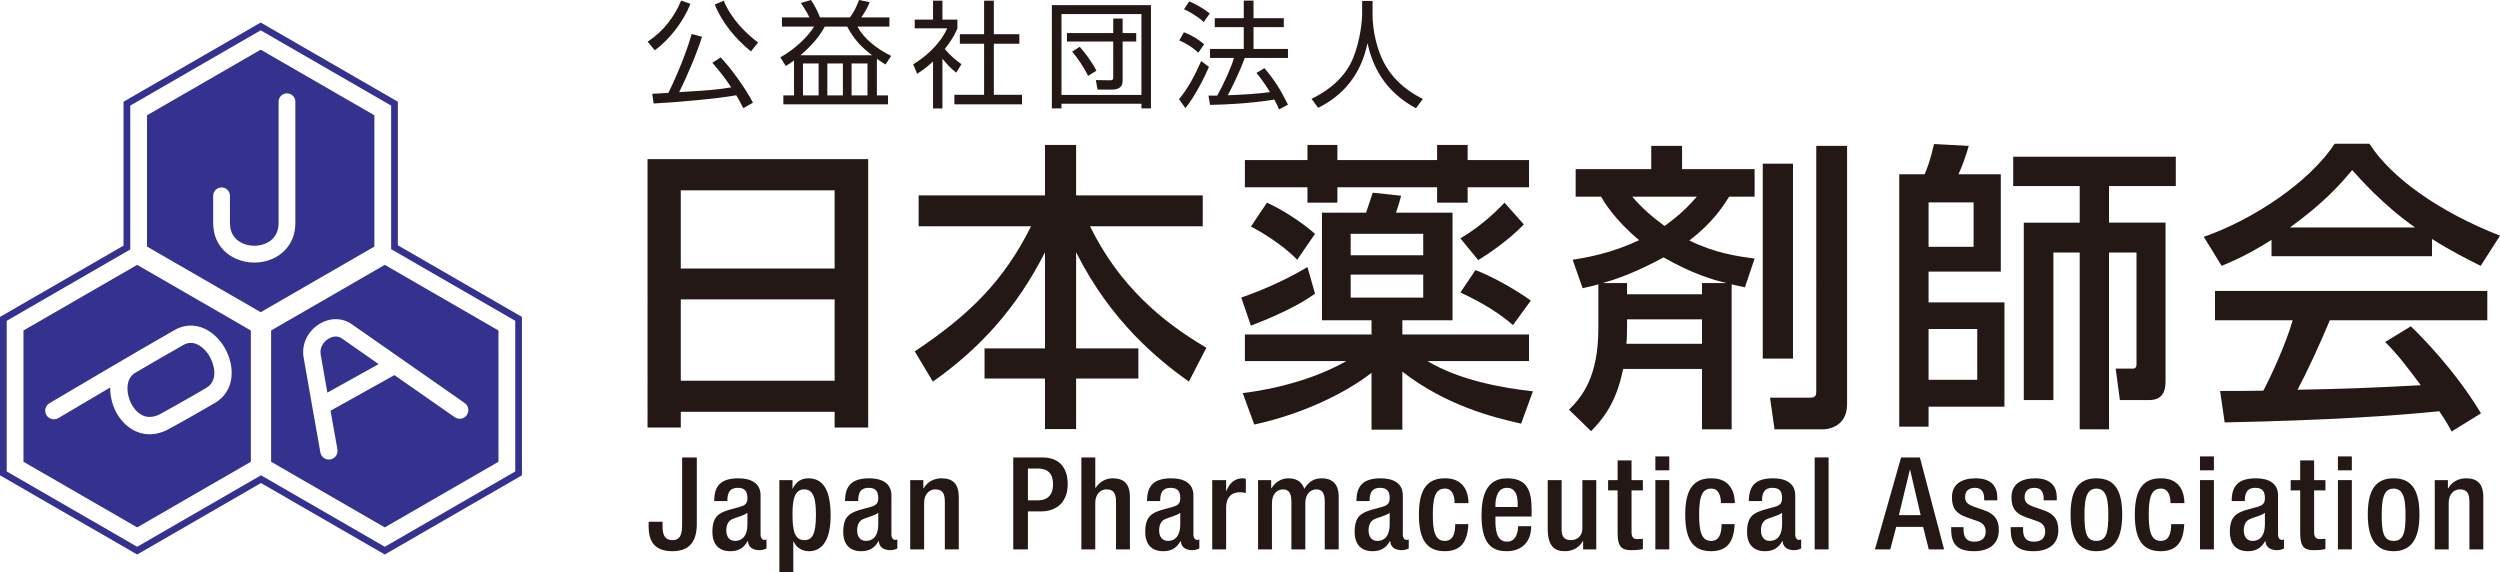 <?xml version="1.0" encoding="utf-8"?>
<!-- Generator: Adobe Illustrator 16.0.0, SVG Export Plug-In . SVG Version: 6.00 Build 0)  -->
<!DOCTYPE svg PUBLIC "-//W3C//DTD SVG 1.1//EN" "http://www.w3.org/Graphics/SVG/1.1/DTD/svg11.dtd">
<svg version="1.1" id="レイヤー_1" xmlns="http://www.w3.org/2000/svg" xmlns:xlink="http://www.w3.org/1999/xlink" x="0px"
	 y="0px" width="1000px" height="228.826px" viewBox="0 0 1000 228.826" enable-background="new 0 0 1000 228.826"
	 xml:space="preserve">
<g>
	<g>
		<g>
			<path fill="#231815" d="M259.038,16.663c6.173-3.947,10.816-10.026,13.413-16.43l3.713,1.298
				c-2.505,6.452-7.844,13.925-14.248,18.568L259.038,16.663z M280.802,14.715c-1.949,6.543-6.96,17.961-9.143,22.137
				c11.324-0.696,14.948-0.929,20.843-1.904c-2.832-4.361-5.617-7.562-7.569-9.838l3.345-2.133
				c3.897,4.036,10.072,12.528,12.901,18.1l-3.853,2.183c-1.298-2.555-2.039-3.853-2.829-5.154
				c-7.517,1.391-24.599,2.877-33.049,3.295l-0.557-3.898c1.625-0.045,5.617-0.278,6.452-0.373c2.555-4.966,7.01-15.362,9.331-23.53
				L280.802,14.715z M289.486,0.279c3.152,7.521,9.004,13.183,13.737,16.708l-2.833,3.574c-6.031-4.827-11.603-11.509-14.478-18.751
				L289.486,0.279z"/>
			<path fill="#231815" d="M350.752,38.154h4.454v3.57h-41.867v-3.57h4.274V24.181c-1.302,0.975-2.326,1.625-3.295,2.228
				l-2.183-3.48c5.94-3.295,11.185-8.446,13.507-12.299h-12.86V6.964h11.001c-1.204-2.509-2.924-4.966-3.436-5.755L324.385,0
				c1.535,2.183,2.784,4.782,3.62,6.964h11.979c1.761-2.415,2.363-3.807,3.665-6.964l4.222,0.881
				c-0.647,1.625-1.249,3.017-3.342,6.083h11.235v3.665h-12.762c2.363,4.642,7.563,8.819,13.458,11.742l-2.277,3.435
				c-0.925-0.602-1.482-0.929-3.431-2.272V38.154z M348.803,22.093c-3.065-2.412-6.735-5.339-9.933-11.464h-8.961
				c-1.949,3.668-4.872,7.288-9.699,11.464H348.803z M327.448,25.389h-6.261v12.766h6.261V25.389z M337.151,25.389h-6.219v12.766
				h6.219V25.389z M346.99,25.389h-6.358v12.766h6.358V25.389z"/>
			<path fill="#231815" d="M376.975,43.399h-3.762V24.598c-2.924,2.694-5.057,4.086-6.358,4.921l-1.58-3.807
				c7.705-4.639,12.024-10.628,13.601-14.388H365.88v-3.48h7.333V0.279h3.762v7.565h5.986v3.525
				c-0.462,1.118-1.674,3.992-5.06,8.218c2.46,2.833,4.086,4.225,6.682,6.079l-2.084,3.39c-2.46-1.998-2.972-2.555-5.523-5.572
				V43.399z M397.533,0.279v13.413h10.211v3.807h-10.211v20.422h11.28v3.804h-27.059v-3.804h11.882V17.499h-9.7v-3.807h9.7V0.279
				H397.533z"/>
			<path fill="#231815" d="M460.379,2.043v41.306h-3.808v-1.854h-31.976v1.854h-3.854V2.043H460.379z M424.596,5.617v32.35h31.976
				V5.617H424.596z M426.773,13.229h18.522V7.427h3.759v5.801h5.433v3.386h-5.433v15.877c0,2.645-2.228,3.34-3.992,3.34h-6.031
				l-0.699-3.807l5.801,0.094c0.79,0,1.163-0.233,1.163-1.023V16.615h-18.522V13.229z M431.883,18.706
				c2.039,2.318,4.545,5.524,6.683,9.562l-3.341,2.087c-1.581-3.39-4.455-7.517-6.358-9.7L431.883,18.706z"/>
			<path fill="#231815" d="M471.609,39.685c3.714-4.458,6.498-9.887,8.867-15.271l3.108,2.366
				c-1.903,4.455-5.801,12.021-9.421,16.479L471.609,39.685z M479.315,21.073c-2.232-2.042-4.226-3.391-7.612-4.921l1.855-3.247
				c2.968,1.064,5.896,2.923,8.123,4.777L479.315,21.073z M481.493,8.819c-2.272-2.183-5.892-4.271-7.887-5.105l2.085-3.157
				c2.23,0.929,5.295,2.506,8.218,4.827L481.493,8.819z M505.769,27.247c3.946,4.684,6.406,8.491,9.42,14.616l-3.57,1.904
				c-0.557-1.298-0.975-2.272-1.903-3.943c-2.178,0.369-11.186,1.855-25.712,2.133l-0.606-3.712h3.484
				c2.784-4.917,5.802-11.698,6.682-15.083h-9.56v-3.575h13.502v-8.725h-11.603V7.288h11.603V0.233h3.902v7.055h12.11v3.574h-12.11
				v8.725h13.781v3.575h-17.262c-1.859,5.105-5.199,12.02-6.825,14.944c4.455-0.185,11.746-0.509,16.894-1.254
				c0-0.044-2.784-4.638-5.425-7.656L505.769,27.247z"/>
			<path fill="#231815" d="M549.028,0.373v5.614c0,6.128,1.669,13.601,4.548,19.079c2.968,5.662,7.844,10.628,15.55,14.527
				l-2.739,3.713c-13.139-7.104-17.455-17.454-19.403-26.04c-2.645,12.996-10.161,21.167-19.726,25.854l-2.644-3.574
				c8.49-4.18,13.829-9.654,16.521-16.062c3.204-7.657,3.716-16.058,3.716-17.544V0.373H549.028z"/>
		</g>
	</g>
	<g>
		<path fill="#35318E" d="M104.278,12.126c1.298,0.734,50.893,29.369,52.179,30.114c0,1.513,0,57.429,0,57.429
			s48.331,27.895,49.641,28.649c0,1.503,0,58.778,0,60.263c-1.294,0.744-50.889,29.372-52.184,30.127
			c-1.302-0.763-49.521-28.596-49.521-28.596s-48.225,27.833-49.527,28.596c-1.291-0.755-50.89-29.383-52.18-30.127
			c0-1.484,0-58.76,0-60.263c1.306-0.748,49.418-28.533,49.418-28.533s0-56.032,0-57.545C53.395,41.495,102.99,12.86,104.278,12.126
			 M103.607,9.402l-54.19,31.284c0,0,0,56.043,0,57.559C48.113,98.995,0,126.766,0,126.766v63.36l54.866,31.676
			c0,0,48.22-27.846,49.527-28.59c1.298,0.744,49.521,28.59,49.521,28.59l54.87-31.676v-63.36c0,0-48.335-27.898-49.641-28.644
			c0-1.51,0-57.436,0-57.436L104.278,9.019L103.607,9.402z"/>
		<g>
			<path fill="#35318E" d="M153.914,105.943l-45.468,26.25v52.508l45.468,26.253l45.476-26.253v-52.508L153.914,105.943z
				 M186.725,166.019c-1.095,1.567-3.255,1.959-4.827,0.864c-0.226-0.154-12.387-8.627-24.147-16.833l-25.531,14.229
				c1.459,8.259,2.731,15.331,2.746,15.463c0.346,1.888-0.917,3.695-2.799,4.034c-1.884,0.333-3.687-0.928-4.021-2.813
				c-0.047-0.273-5.042-28.31-6.708-38.023c-0.883-5.129,1.529-10.328,6.129-13.236c4.281-2.709,9.315-2.718,13.138-0.024
				c5.962,4.204,44.76,31.232,45.151,31.513C187.428,162.305,187.82,164.448,186.725,166.019z"/>
			<path fill="#35318E" d="M131.272,135.568c-1.701,1.058-3.499,3.329-3.006,6.2c0.591,3.458,1.611,9.26,2.679,15.284l20.493-11.412
				c-6.844-4.79-12.686-8.857-14.722-10.294C134.478,133.756,131.979,135.118,131.272,135.568z"/>
		</g>
		<g>
			<path fill="#35318E" d="M54.866,105.943l-45.476,26.25v52.508l45.476,26.253l45.471-26.253v-52.508L54.866,105.943z
				 M85.898,161.224c-12.213,7.104-19.046,10.757-19.113,10.787l-0.069,0.03l-0.074,0.037c-4.12,1.975-8.309,2.159-12.103,0.538
				c-3.2-1.348-6.016-4.01-7.922-7.465c-1.695-3.063-2.605-6.682-2.526-10.164c-11.048,6.489-20.587,12.14-20.773,12.261
				c-0.557,0.338-1.165,0.471-1.763,0.471c-1.186,0-2.342-0.606-2.986-1.687c-0.978-1.654-0.433-3.773,1.215-4.756
				c0.367-0.21,37.097-21.956,50.147-29.323c3.74-2.11,7.945-2.295,11.834-0.512c3.224,1.471,6.115,4.226,8.143,7.755
				C94.115,146.544,94.085,156.451,85.898,161.224z"/>
			<path fill="#35318E" d="M76.319,137.159c-0.954,0-1.955,0.252-2.982,0.836c-4.475,2.511-11.76,6.75-19.406,11.219l-0.126,0.094
				c-3.672,2.317-3.435,8.282-1.119,12.492c0.942,1.708,3.257,4.974,7.159,4.974c1.125,0,2.384-0.267,3.776-0.925
				c0.877-0.468,7.5-4.049,18.785-10.625c5.163-2.992,3.228-9.523,1.489-12.575C82.568,140.313,79.743,137.159,76.319,137.159z"/>
		</g>
		<path fill="#35318E" d="M104.278,19.873L58.806,46.111v52.515l45.473,26.25l45.471-26.25V46.111L104.278,19.873z M118.143,89.213
			c0,4.868-1.821,8.985-5.267,11.889c-2.974,2.531-6.93,3.924-11.143,3.924c-8.179,0-16.464-5.44-16.464-15.813V78.336
			c0-1.859,1.507-3.359,3.358-3.359c1.851,0,3.354,1.5,3.354,3.359v10.877c0,7.178,6.123,9.094,9.751,9.094
			c2.587,0,5.071-0.852,6.81-2.318c1.918-1.626,2.89-3.906,2.89-6.776V40.687c0-1.848,1.505-3.345,3.354-3.345
			c1.854,0,3.356,1.498,3.356,3.345V89.213z"/>
	</g>
	<g>
		<path fill="#231815" d="M259.018,63.663h88.254v107.358h-13.42v-6.291h-61.538v6.291h-13.296V63.663z M333.852,76.12h-61.538
			v31.307h61.538V76.12z M333.852,119.756h-61.538v32.528h61.538V119.756z"/>
		<path fill="#231815" d="M367.46,78.17h50.532V57.986h12.453V78.17h50.656v12.333h-45.095c11.61,23.7,28.653,38.079,46.547,48.599
			l-7.013,13.54c-12.569-8.946-31.311-24.298-45.096-51.743v38.448h24.907v12.08h-24.907v20.196h-12.453v-20.196h-24.173v-12.08
			h24.173v-38.448c-11.242,22.239-26.111,38.571-44.847,51.743l-7.253-12.092c22.123-14.745,35.659-28.281,46.54-50.047H367.46
			V78.17z"/>
		<path fill="#231815" d="M526.006,117.461c-3.263,2.295-9.433,6.534-25.634,12.813l-3.867-11.241
			c3.146-1.083,14.997-5.316,26.479-12.21L526.006,117.461z M548.613,149.136c-10.274,7.979-27.322,16.44-46.909,20.678
			l-4.597-12.577c5.809-0.724,24.785-3.382,41.472-12.819h-40.622v-10.633h50.656v-5.688h-19.828V85.063h17.653
			c0.361-1.207,2.295-6.768,2.66-7.983l11.358,1.215c-0.602,2.411-0.839,3.024-2.055,6.768h22.612v43.034h-20.068v5.688h50.656
			v10.633h-40.625c12.573,7.615,29.864,10.769,42.197,12.096l-4.718,12.943c-11.482-2.547-30.223-7.382-47.511-20.798v23.214
			h-12.333V149.136z M522.984,57.986h11.972v6.042h39.889v-6.042h12.213v6.042h24.545v10.874h-24.545v6.169h-12.213v-6.169h-39.889
			v6.169h-11.972v-6.169h-25.027V64.028h25.027V57.986z M506.783,81.071c5.923,2.664,13.537,7.495,19.223,12.458l-7.134,10.391
			c-6.042-6.404-15.836-11.969-18.5-13.297L506.783,81.071z M540.269,93.529v8.581h29.023v-8.581H540.269z M540.269,109.842v9.191
			h29.023v-9.191H540.269z M609.545,89.776c-6.168,6.412-14.633,12.089-18.251,14.264l-7.138-8.698
			c7.618-4.477,13.781-10.154,17.652-14.271L609.545,89.776z M590.202,108.029c7.013,2.659,16.682,8.228,22.126,12.211l-7.137,9.793
			c-7.977-7.013-17.77-11.489-21.035-13.051L590.202,108.029z"/>
		<path fill="#231815" d="M649.248,147.563c-2.784,14.144-8.705,20.675-12.814,24.903l-8.826-8.582
			c5.319-5.316,11.728-13.172,11.728-32.518v-17.649c-1.208,0.364-1.934,0.606-6.287,1.569l-3.987-11.366
			c5.8-0.972,15.349-2.536,26.599-7.859c-10.037-8.331-14.267-15.715-15.237-17.405h-10.158V67.651h30.23v-9.304h12.329v9.304
			h29.015v11.005h-10.153c-2.419,3.743-6.408,10.279-15.957,17.533c10.271,5.075,19.102,6.283,26.11,7.249l-3.871,11.49
			c-3.261-0.725-4.104-0.847-5.315-1.211v58.026h-11.849v-24.181H649.248z M680.803,117.697v-4.47h9.794
			c-5.564-1.328-14.026-3.863-25.148-10.279c-12.453,6.776-20.917,9.32-24.417,10.279h9.789v4.47H680.803z M680.803,137.528v-9.793
			H650.82v3.875c0,2.656-0.119,4.471-0.24,5.918H680.803z M652.875,78.656c3.987,4.598,8.097,8.22,12.936,11.73
			c6.772-4.833,10.039-8.465,12.935-11.73H652.875z M705.104,65.479h12.089v77.974h-12.089V65.479z M726.505,58.347h12.328v103.359
			c0,10.037-9.432,10.037-9.552,10.037h-19.464l-1.81-12.689h16.193c2.304,0,2.304-1.329,2.304-2.901V58.347z"/>
		<path fill="#231815" d="M759.703,69.708h10.154c0.972-2.294,2.299-5.681,3.752-12.092l13.906,0.73
			c-1.093,3.748-2.544,7.976-4.117,11.362h16.922v38.93h-28.894v12.325h30.354v41.717h-30.354v7.979h-11.724V69.708z
			 M771.427,80.951V98.72h18.018V80.951H771.427z M771.427,131.61v20.307h19.47V131.61H771.427z M809.513,160.021V89.055h22.368
			V74.419h-26.6V62.696h65.042v11.724h-26.717v14.635h22.608v62.862c0,2.783,0,8.104-6.532,8.104h-11.729l-1.687-12.57h6.894
			c1.444,0,1.444-1.219,1.444-2.179v-44.253h-10.998v70.725h-11.726v-70.725h-10.521v59.002H809.513z"/>
		<path fill="#231815" d="M908.605,95.943c-9.191,5.799-14.751,8.221-19.949,10.396l-7.136-11.607
			c19.467-6.768,42.078-21.64,52.349-37.235h13.906c8.826,13.786,28.289,27.443,52.225,36.759l-7.734,12.084
			c-5.08-2.539-12.088-6.05-19.464-10.756v6.889h-64.196V95.943z M980.658,172.589c-1.452-2.658-2.175-3.989-4.96-8.097
			c-16.56,1.695-43.639,3.633-85.834,4.472l-1.816-12.575c2.544,0,13.544,0,17.291-0.12c3.143-5.922,9.192-19.102,11.729-28.172
			h-31.069v-11.72h108.927v11.72h-62.989c-4.108,9.802-8.826,20.076-12.936,27.808c22.609-0.478,25.144-0.602,49.328-1.817
			c-5.925-7.855-8.95-11.961-14.266-17.284l10.273-6.283c3.748,3.627,17.533,17.291,28.052,34.819L980.658,172.589z M966.029,90.985
			c-13.059-9.188-22.246-19.703-25.147-22.969c-4.835,5.802-11.366,13.18-24.902,22.969H966.029z"/>
	</g>
	<g>
		<path fill="#231815" d="M265.023,208.683v1.803c0,3.038,0.617,5.511,3.913,5.564c3.917,0,3.917-3.604,3.917-7.314v-25.759h5.873
			v26.636c0,8.084-4.018,10.917-9.891,10.869c-7.521-0.054-9.275-4.588-9.375-9.429v-2.37H265.023z"/>
		<path fill="#231815" d="M304.227,213.987c0,1.031,0.617,1.961,1.441,1.961c0.358,0,0.719-0.055,0.929-0.156v3.605
			c-0.669,0.309-1.651,0.67-2.73,0.67c-2.477,0-4.538-0.979-4.689-3.658h-0.105c-1.494,2.732-3.657,4.072-6.9,4.072
			c-4.432,0-7.216-2.477-7.216-7.78c0-6.182,2.679-7.469,6.441-8.707l4.327-1.185c2.009-0.564,3.247-1.133,3.247-3.556
			c0-2.524-0.876-4.12-3.812-4.12c-3.709,0-4.224,2.626-4.224,5.304h-5.256c0-5.872,2.423-9.114,9.736-9.114
			c4.895,0,8.812,1.903,8.812,6.798V213.987z M298.97,205.127c-1.44,1.136-4.533,1.806-6.181,2.576
			c-1.599,0.771-2.268,2.424-2.268,4.482c0,2.317,1.131,4.171,3.449,4.171c3.349,0,5-2.523,5-6.591V205.127z"/>
		<path fill="#231815" d="M311.744,192.042H317v3.4h0.102c1.136-2.471,3.198-4.119,6.238-4.119c6.335,0,8.909,5.406,8.909,14.939
			c0,11.641-4.741,14.219-8.552,14.219c-2.987,0-5.256-1.494-6.286-3.971h-0.098v12.315h-5.569V192.042z M321.741,216.05
			c3.194,0,4.635-2.372,4.635-10.046c0-6.284-0.824-10.253-4.688-10.253c-3.812,0-4.688,3.917-4.688,9.843
			C317,212.237,317.824,216.05,321.741,216.05z"/>
		<path fill="#231815" d="M356.565,213.987c0,1.031,0.616,1.961,1.44,1.961c0.361,0,0.722-0.055,0.926-0.156v3.605
			c-0.67,0.309-1.649,0.67-2.728,0.67c-2.472,0-4.534-0.979-4.688-3.658h-0.101c-1.497,2.732-3.658,4.072-6.904,4.072
			c-4.428,0-7.212-2.477-7.212-7.78c0-6.182,2.679-7.469,6.441-8.707l4.326-1.185c2.009-0.564,3.244-1.133,3.244-3.556
			c0-2.524-0.873-4.12-3.811-4.12c-3.71,0-4.225,2.626-4.225,5.304h-5.253c0-5.872,2.419-9.114,9.737-9.114
			c4.892,0,8.809,1.903,8.809,6.798V213.987z M351.309,205.127c-1.441,1.136-4.53,1.806-6.181,2.576
			c-1.599,0.771-2.269,2.424-2.269,4.482c0,2.317,1.136,4.171,3.454,4.171c3.348,0,4.996-2.523,4.996-6.591V205.127z"/>
		<path fill="#231815" d="M364.086,192.042h5.251v3.247h0.155c1.392-2.474,4.019-3.966,7.107-3.966c4.229,0,6.908,1.903,6.908,7.521
			v20.914h-5.568v-19.011c0-3.604-1.08-4.996-3.86-4.996c-2.265,0-4.432,1.807-4.432,5.41v18.597h-5.56V192.042z"/>
		<path fill="#231815" d="M405.298,182.977h11.64c7.059,0,10.147,4.431,10.147,10.716c0,6.592-3.864,10.87-10.765,10.87h-5.154
			v15.195h-5.869V182.977z M411.167,200.13h4.177c3.138,0,5.869-1.7,5.869-6.336c0-3.966-1.596-6.387-6.283-6.387h-3.763V200.13z"/>
		<path fill="#231815" d="M432.545,182.977h5.568v12.056l0.151,0.102c1.545-2.37,3.965-3.811,6.802-3.811
			c4.222,0,6.899,1.903,6.899,7.521v20.914h-5.561v-19.011c0-3.604-1.084-4.996-3.863-4.996c-2.269,0-4.429,1.807-4.429,5.41v18.597
			h-5.568V182.977z"/>
		<path fill="#231815" d="M477.365,213.987c0,1.031,0.617,1.961,1.442,1.961c0.36,0,0.722-0.055,0.924-0.156v3.605
			c-0.669,0.309-1.646,0.67-2.727,0.67c-2.473,0-4.533-0.979-4.688-3.658h-0.101c-1.498,2.732-3.657,4.072-6.904,4.072
			c-4.429,0-7.213-2.477-7.213-7.78c0-6.182,2.679-7.469,6.441-8.707l4.327-1.185c2.009-0.564,3.242-1.133,3.242-3.556
			c0-2.524-0.872-4.12-3.811-4.12c-3.71,0-4.226,2.626-4.226,5.304h-5.252c0-5.872,2.42-9.114,9.737-9.114
			c4.891,0,8.807,1.903,8.807,6.798V213.987z M472.109,205.127c-1.44,1.136-4.529,1.806-6.181,2.576
			c-1.6,0.771-2.27,2.424-2.27,4.482c0,2.317,1.137,4.171,3.454,4.171c3.349,0,4.996-2.523,4.996-6.591V205.127z"/>
		<path fill="#231815" d="M484.887,192.042h5.564v4.331h0.102c1.237-3.095,3.296-5.05,6.44-5.05c0.617,0,0.979,0.102,1.341,0.206
			v5.666c-0.415-0.104-1.393-0.308-2.318-0.308c-2.528,0-5.564,1.132-5.564,6.283v16.587h-5.564V192.042z"/>
		<path fill="#231815" d="M503.225,192.042h5.252v3.247h0.158c1.393-2.474,4.019-3.966,6.644-3.966c3.967,0,5.613,1.903,6.441,4.225
			c1.596-2.678,3.658-4.225,7.006-4.225c3.913,0,6.75,2.008,6.75,7.367v21.067h-5.568v-19.011c0-3.604-1.08-4.996-3.349-4.996
			c-2.266,0-4.429,1.807-4.429,5.41v18.597h-5.564v-19.011c0-3.604-1.084-4.996-3.401-4.996c-2.212,0-4.379,1.807-4.379,5.41v18.597
			h-5.561V192.042z"/>
		<path fill="#231815" d="M561.127,213.987c0,1.031,0.617,1.961,1.445,1.961c0.356,0,0.719-0.055,0.925-0.156v3.605
			c-0.671,0.309-1.647,0.67-2.731,0.67c-2.472,0-4.533-0.979-4.688-3.658h-0.105c-1.49,2.732-3.657,4.072-6.9,4.072
			c-4.432,0-7.213-2.477-7.213-7.78c0-6.182,2.68-7.469,6.438-8.707l4.327-1.185c2.009-0.564,3.25-1.133,3.25-3.556
			c0-2.524-0.88-4.12-3.814-4.12c-3.71,0-4.221,2.626-4.221,5.304h-5.261c0-5.872,2.423-9.114,9.737-9.114
			c4.898,0,8.812,1.903,8.812,6.798V213.987z M555.874,205.127c-1.444,1.136-4.537,1.806-6.185,2.576
			c-1.596,0.771-2.266,2.424-2.266,4.482c0,2.317,1.133,4.171,3.45,4.171c3.349,0,5-2.523,5-6.591V205.127z"/>
		<path fill="#231815" d="M587.351,209.659c-0.361,6.648-2.63,10.822-9.481,10.822c-8.035,0-10.302-5.979-10.302-14.579
			c0-8.605,2.267-14.579,10.302-14.579c8.293-0.106,9.53,6.489,9.53,9.939h-5.564c0-2.572-0.723-5.921-3.966-5.82
			c-4.017,0-4.74,4.327-4.74,10.46c0,6.129,0.724,10.454,4.74,10.454c3.093,0.053,4.222-2.523,4.222-6.697H587.351z"/>
		<path fill="#231815" d="M598.167,206.621v1.599c0,3.71,0.464,8.447,4.635,8.447c3.97,0,4.429-4.53,4.429-6.182h5.259
			c0,6.133-3.709,9.996-9.736,9.996c-4.537,0-10.149-1.34-10.149-14.169c0-7.262,1.545-14.989,10.251-14.989
			c7.725,0,9.787,4.636,9.787,12.362v2.936H598.167z M607.08,202.81v-1.494c0-3.503-1.136-6.182-4.278-6.182
			c-3.554,0-4.635,3.503-4.635,7.111v0.564H607.08z"/>
		<path fill="#231815" d="M633.251,216.511h-0.158c-1.392,2.477-4.019,3.971-7.107,3.971c-4.12,0-6.902-1.908-6.902-9.067v-19.372
			h5.563v19.888c0,3.089,1.388,4.12,3.759,4.12c2.37,0,4.537-1.547,4.537-4.636v-19.372h5.561v27.716h-5.252V216.511z"/>
		<path fill="#231815" d="M643.244,192.042h3.808v-7.88h5.567v7.88h4.529v4.123h-4.529v16.536c0,2.163,0.617,2.937,2.521,2.937
			c0.828,0,1.497-0.051,2.008-0.152v4.119c-1.18,0.309-2.731,0.463-4.479,0.463c-3.76,0-5.617-1.03-5.617-6.696v-17.206h-3.808
			V192.042z"/>
		<path fill="#231815" d="M662.146,182.563h5.565v5.564h-5.565V182.563z M662.146,192.042h5.565v27.716h-5.565V192.042z"/>
		<path fill="#231815" d="M693.878,209.659c-0.362,6.648-2.627,10.822-9.478,10.822c-8.036,0-10.306-5.979-10.306-14.579
			c0-8.605,2.27-14.579,10.306-14.579c8.295-0.106,9.529,6.489,9.529,9.939h-5.561c0-2.572-0.724-5.921-3.969-5.82
			c-4.018,0-4.741,4.327-4.741,10.46c0,6.129,0.724,10.454,4.741,10.454c3.089,0.053,4.226-2.523,4.226-6.697H693.878z"/>
		<path fill="#231815" d="M718.091,213.987c0,1.031,0.617,1.961,1.442,1.961c0.357,0,0.718-0.055,0.929-0.156v3.605
			c-0.67,0.309-1.652,0.67-2.732,0.67c-2.474,0-4.537-0.979-4.688-3.658h-0.104c-1.494,2.732-3.657,4.072-6.9,4.072
			c-4.432,0-7.216-2.477-7.216-7.78c0-6.182,2.679-7.469,6.441-8.707l4.326-1.185c2.01-0.564,3.247-1.133,3.247-3.556
			c0-2.524-0.878-4.12-3.813-4.12c-3.709,0-4.224,2.626-4.224,5.304h-5.255c0-5.872,2.421-9.114,9.735-9.114
			c4.895,0,8.811,1.903,8.811,6.798V213.987z M712.836,205.127c-1.441,1.136-4.533,1.806-6.182,2.576
			c-1.599,0.771-2.269,2.424-2.269,4.482c0,2.317,1.133,4.171,3.45,4.171c3.349,0,5-2.523,5-6.591V205.127z"/>
		<path fill="#231815" d="M725.872,182.977h5.561v36.781h-5.561V182.977z"/>
		<path fill="#231815" d="M760.438,182.977h7.521l9.682,36.781h-6.13l-2.266-9.014h-10.769l-2.37,9.014h-6.124L760.438,182.977z
			 M768.266,206.056l-4.222-18.134h-0.104l-4.38,18.134H768.266z"/>
		<path fill="#231815" d="M793.662,200.13v-0.721c0-2.214-0.774-4.275-3.656-4.275c-2.217,0-3.966,1.031-3.966,3.604
			c0,2.168,0.979,3.04,3.913,4.071l3.555,1.237c4.119,1.394,6.027,3.604,6.027,7.984c0,5.925-4.327,8.45-9.943,8.45
			c-7.006,0-9.118-3.246-9.118-8.605v-1.03h4.949v0.876c0,3.195,1.129,4.945,4.327,4.945c3.04,0,4.528-1.544,4.528-4.067
			c0-2.063-1.078-3.401-3.039-4.071l-4.531-1.596c-4.175-1.445-5.924-3.556-5.924-7.987c0-5.202,3.759-7.622,9.477-7.622
			c7.059,0,8.653,4.119,8.653,7.573v1.233H793.662z"/>
		<path fill="#231815" d="M817.463,200.13v-0.721c0-2.214-0.776-4.275-3.658-4.275c-2.216,0-3.964,1.031-3.964,3.604
			c0,2.168,0.978,3.04,3.911,4.071l3.556,1.237c4.12,1.394,6.027,3.604,6.027,7.984c0,5.925-4.326,8.45-9.943,8.45
			c-7.007,0-9.116-3.246-9.116-8.605v-1.03h4.948v0.876c0,3.195,1.129,4.945,4.326,4.945c3.039,0,4.529-1.544,4.529-4.067
			c0-2.063-1.078-3.401-3.04-4.071l-4.529-1.596c-4.176-1.445-5.926-3.556-5.926-7.987c0-5.202,3.759-7.622,9.478-7.622
			c7.058,0,8.653,4.119,8.653,7.573v1.233H817.463z"/>
		<path fill="#231815" d="M838.531,191.323c8.089,0,10.354,5.974,10.354,14.579c0,8.601-2.625,14.579-10.354,14.579
			c-7.675,0-10.301-5.979-10.301-14.579C828.23,197.297,830.495,191.323,838.531,191.323z M838.531,216.356
			c4.07,0,4.794-3.396,4.794-10.454c0-6.133-0.724-10.46-4.794-10.46c-4.018,0-4.739,4.327-4.739,10.46
			C833.792,212.96,834.514,216.356,838.531,216.356z"/>
		<path fill="#231815" d="M873.717,209.659c-0.36,6.648-2.626,10.822-9.48,10.822c-8.036,0-10.302-5.979-10.302-14.579
			c0-8.605,2.266-14.579,10.302-14.579c8.296-0.106,9.534,6.489,9.534,9.939h-5.569c0-2.572-0.719-5.921-3.965-5.82
			c-4.019,0-4.741,4.327-4.741,10.46c0,6.129,0.723,10.454,4.741,10.454c3.092,0.053,4.225-2.523,4.225-6.697H873.717z"/>
		<path fill="#231815" d="M880.001,182.563h5.56v5.564h-5.56V182.563z M880.001,192.042h5.56v27.716h-5.56V192.042z"/>
		<path fill="#231815" d="M911.219,213.987c0,1.031,0.617,1.961,1.442,1.961c0.356,0,0.72-0.055,0.93-0.156v3.605
			c-0.67,0.309-1.652,0.67-2.731,0.67c-2.476,0-4.538-0.979-4.688-3.658h-0.104c-1.494,2.732-3.657,4.072-6.9,4.072
			c-4.432,0-7.217-2.477-7.217-7.78c0-6.182,2.679-7.469,6.441-8.707l4.325-1.185c2.011-0.564,3.248-1.133,3.248-3.556
			c0-2.524-0.875-4.12-3.81-4.12c-3.712,0-4.227,2.626-4.227,5.304h-5.255c0-5.872,2.422-9.114,9.736-9.114
			c4.895,0,8.81,1.903,8.81,6.798V213.987z M905.964,205.127c-1.44,1.136-4.533,1.806-6.182,2.576
			c-1.599,0.771-2.269,2.424-2.269,4.482c0,2.317,1.133,4.171,3.45,4.171c3.349,0,5-2.523,5-6.591V205.127z"/>
		<path fill="#231815" d="M916.269,192.042h3.808v-7.88h5.569v7.88h4.529v4.123h-4.529v16.536c0,2.163,0.617,2.937,2.521,2.937
			c0.827,0,1.498-0.051,2.009-0.152v4.119c-1.182,0.309-2.731,0.463-4.481,0.463c-3.759,0-5.617-1.03-5.617-6.696v-17.206h-3.808
			V192.042z"/>
		<path fill="#231815" d="M935.172,182.563h5.563v5.564h-5.563V182.563z M935.172,192.042h5.563v27.716h-5.563V192.042z"/>
		<path fill="#231815" d="M957.425,191.323c8.086,0,10.354,5.974,10.354,14.579c0,8.601-2.626,14.579-10.354,14.579
			c-7.675,0-10.305-5.979-10.305-14.579C947.12,197.297,949.389,191.323,957.425,191.323z M957.425,216.356
			c4.067,0,4.789-3.396,4.789-10.454c0-6.133-0.722-10.46-4.789-10.46c-4.018,0-4.74,4.327-4.74,10.46
			C952.685,212.96,953.407,216.356,957.425,216.356z"/>
		<path fill="#231815" d="M973.908,192.042h5.256v3.247h0.154c1.393-2.474,4.018-3.966,7.111-3.966c4.222,0,6.899,1.903,6.899,7.521
			v20.914h-5.561v-19.011c0-3.604-1.083-4.996-3.864-4.996c-2.269,0-4.428,1.807-4.428,5.41v18.597h-5.568V192.042z"/>
	</g>
</g>
</svg>
